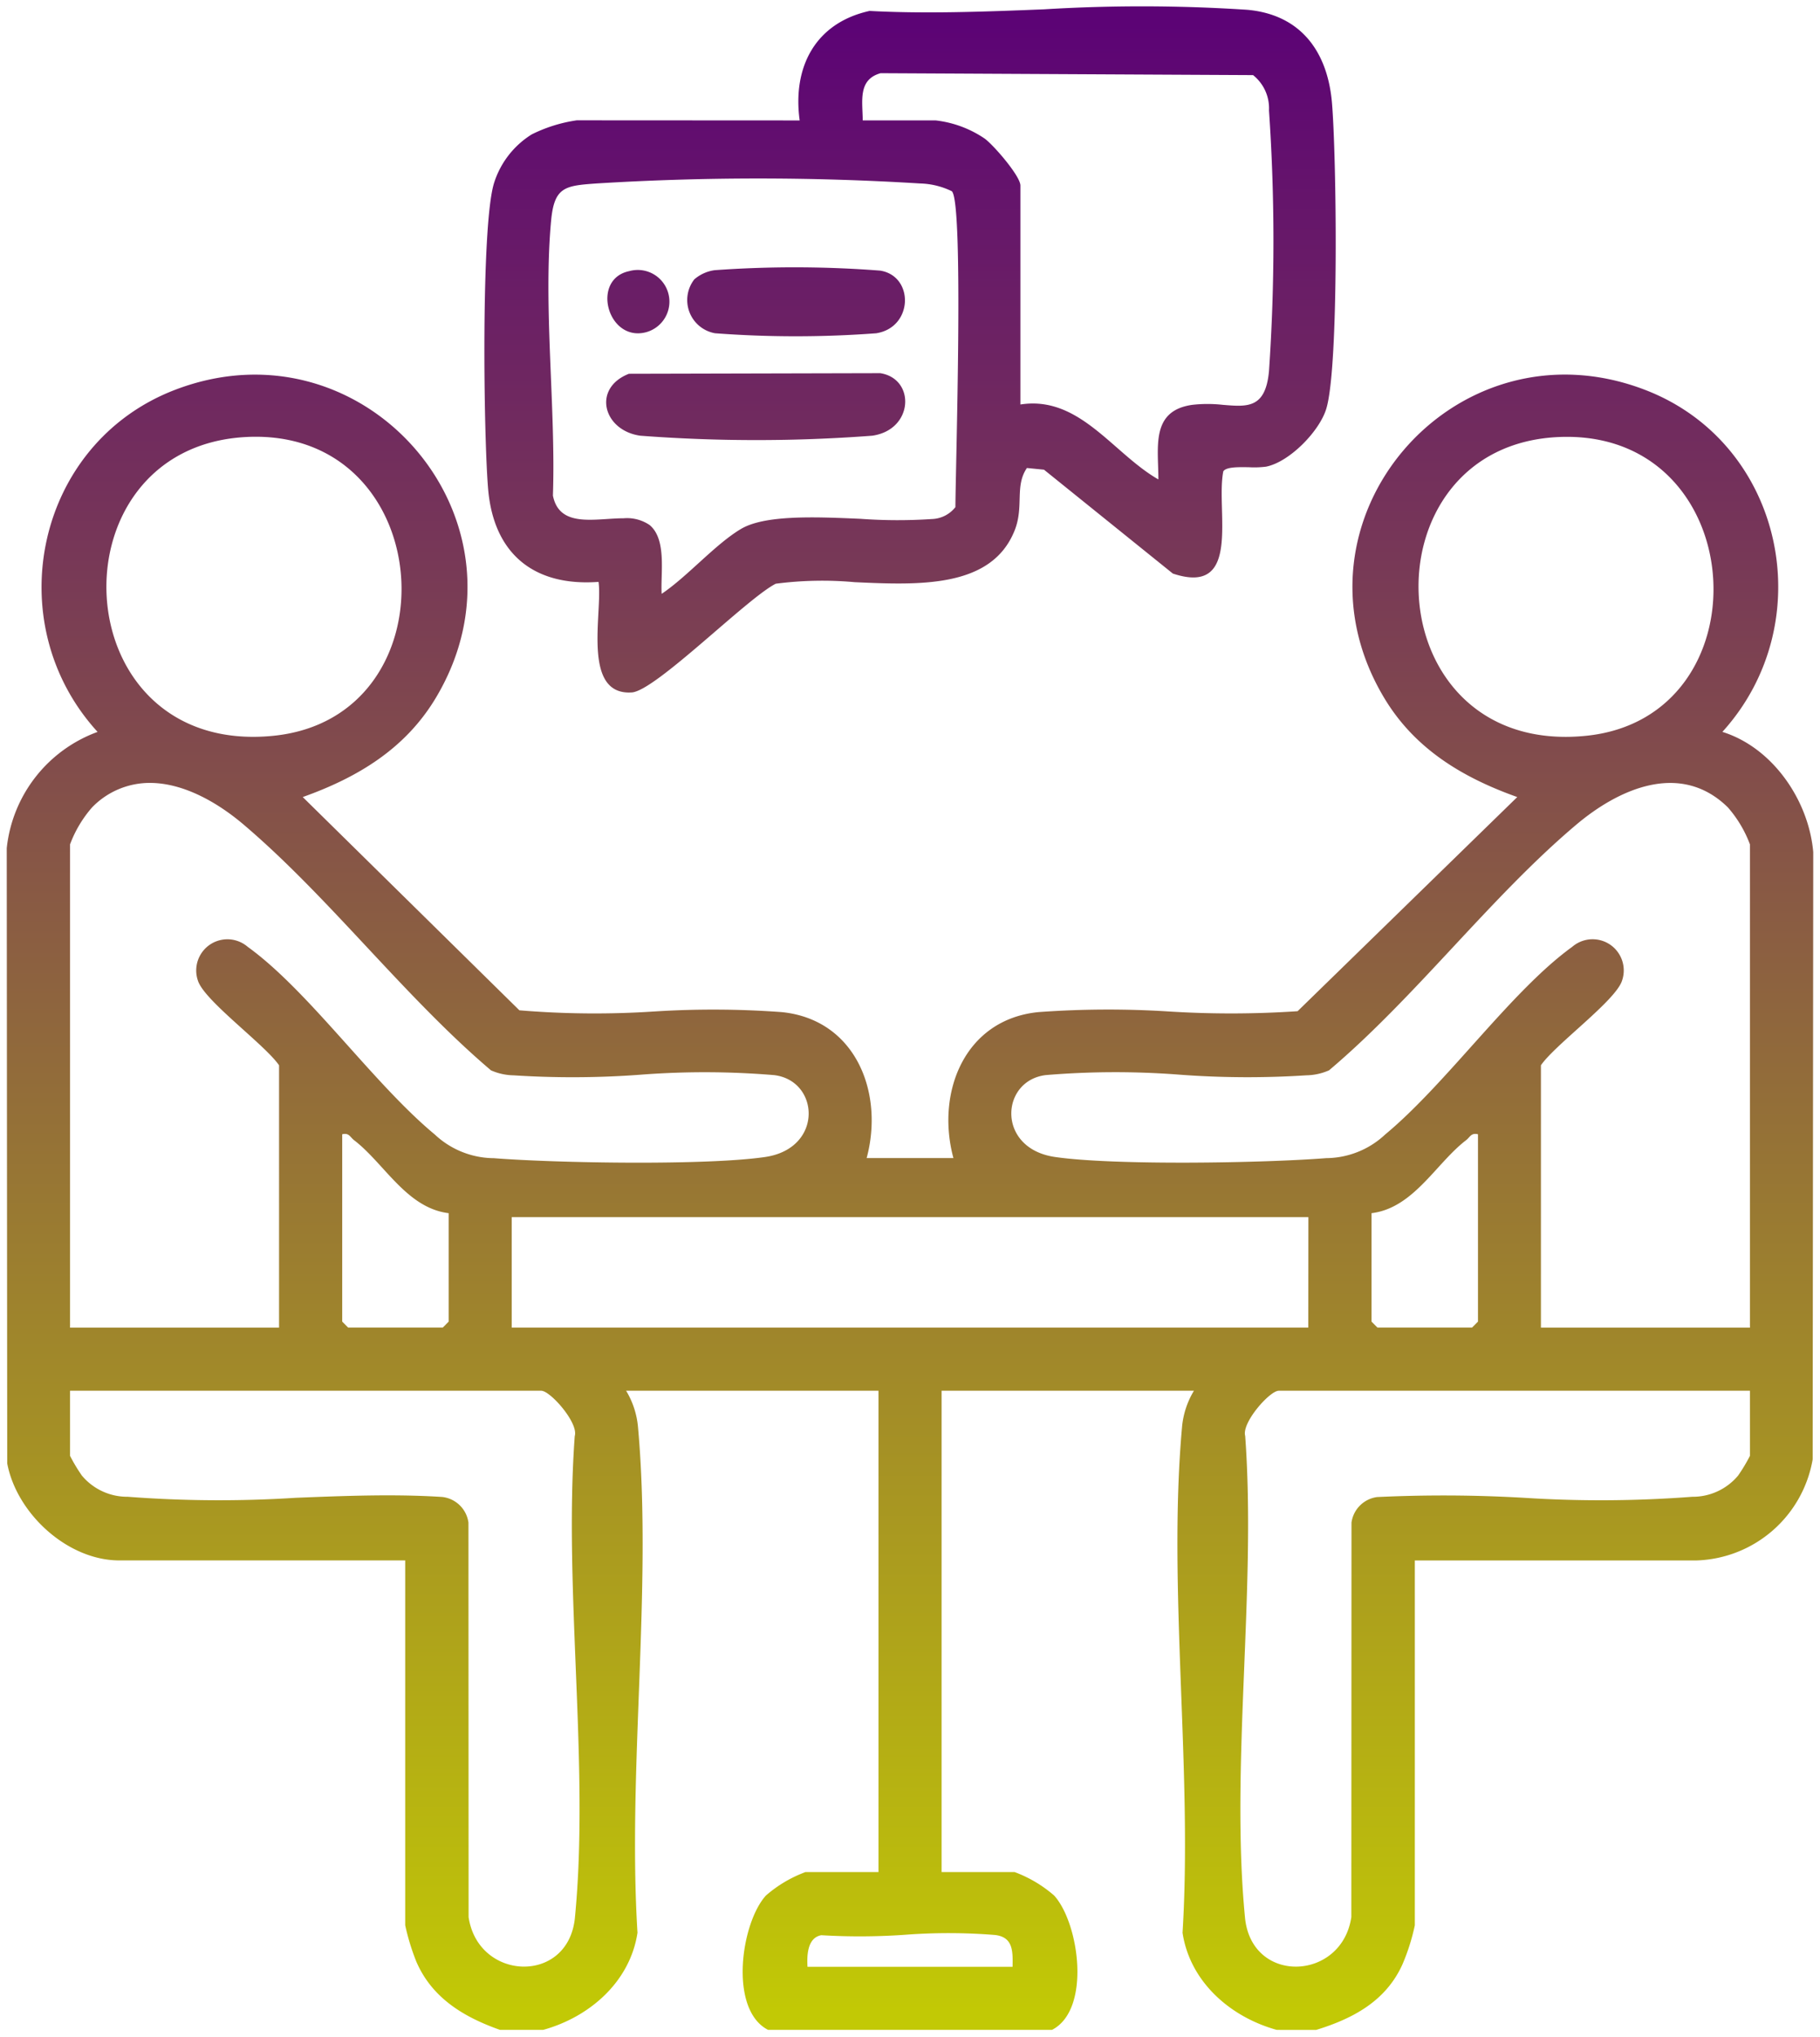 <svg xmlns="http://www.w3.org/2000/svg" xmlns:xlink="http://www.w3.org/1999/xlink" width="134.962" height="150.969" viewBox="0 0 134.962 150.969">
  <defs>
    <linearGradient id="linear-gradient" x1="0.5" x2="0.5" y2="1" gradientUnits="objectBoundingBox">
      <stop offset="0" stop-color="#5c0375"/>
      <stop offset="1" stop-color="#c2c905"/>
    </linearGradient>
  </defs>
  <path id="Union_7" data-name="Union 7" d="M94.177,150c-3.432-.947-6.436-3.555-6.986-7.2.746-12.05-1.1-25.528-.044-37.411a6.271,6.271,0,0,1,.889-2.766H69.323V138.3h5.41a9.451,9.451,0,0,1,2.938,1.742c1.856,2.044,2.764,8.455-.16,9.957H56.456c-2.924-1.5-2.016-7.913-.16-9.957a9.444,9.444,0,0,1,2.938-1.742h5.41v-35.68H45.928a6.282,6.282,0,0,1,.889,2.766c1.06,11.883-.79,25.362-.044,37.411-.55,3.642-3.554,6.25-6.986,7.2H36.57c-2.668-.943-5.034-2.352-6.2-5.063a16.926,16.926,0,0,1-.822-2.687V115.2H8.345c-3.834,0-7.608-3.47-8.309-7.19L0,62.405a10.336,10.336,0,0,1,6.736-8.62c-7.4-8.092-4.576-21.424,5.773-25.367,14.14-5.387,27.1,9.8,19.319,22.828-2.264,3.792-5.806,5.917-9.878,7.369L38.016,74.423a67.37,67.37,0,0,0,9.976.088,69.016,69.016,0,0,1,9.484.046c5.45.548,7.6,5.935,6.291,10.817H70.2c-1.314-4.882.841-10.269,6.291-10.817a70.808,70.808,0,0,1,9.706-.046,73.862,73.862,0,0,0,9.526-.022l16.289-15.874c-4.073-1.452-7.614-3.577-9.879-7.369-7.79-13.034,5.176-28.223,19.318-22.829,10.358,3.947,13.133,17.253,5.773,25.367,3.739,1.168,6.406,5.087,6.737,8.914l-.043,45.014a9.032,9.032,0,0,1-8.595,7.49H104.416v27.05a15.607,15.607,0,0,1-.915,2.887c-1.228,2.728-3.67,4.024-6.4,4.863Zm-34.8-4.678H74.587c.022-1.138.051-2.2-1.3-2.356a42.808,42.808,0,0,0-6.674-.016,47.654,47.654,0,0,1-6.211.032C59.36,143.173,59.333,144.5,59.38,145.323Zm32.461-39.337c.832,11.435-1.106,24.446-.015,35.692.484,4.991,7.184,4.712,7.885-.041l.011-29.233a2.212,2.212,0,0,1,1.9-1.9,103.728,103.728,0,0,1,10.9.056,89.208,89.208,0,0,0,12.47-.076,4.377,4.377,0,0,0,3.4-1.572,12.567,12.567,0,0,0,.878-1.462v-4.826H94.326C93.654,102.623,91.542,105.013,91.841,105.986Zm-59.5,4.517a2.211,2.211,0,0,1,1.9,1.9l.011,29.234c.7,4.75,7.4,5.031,7.885.041,1.093-11.247-.847-24.258-.014-35.692.3-.973-1.813-3.362-2.485-3.362H4.694v4.825a12.511,12.511,0,0,0,.877,1.462,4.377,4.377,0,0,0,3.4,1.572,89.194,89.194,0,0,0,12.47.076c2.292-.091,4.584-.181,6.822-.181C29.648,110.378,31.013,110.412,32.345,110.5Zm87.014-40.54a2.311,2.311,0,0,1,.43,2.262c-.473,1.489-4.962,4.735-6.015,6.274V97.946l15.5,0V62.123a8.887,8.887,0,0,0-1.641-2.747c-3.5-3.429-8.064-1.389-11.23,1.281-6.358,5.358-11.916,12.788-18.34,18.214a4.313,4.313,0,0,1-1.678.37,67.7,67.7,0,0,1-9.349-.043,62.02,62.02,0,0,0-9.969.025c-3.381.4-3.681,5.438.668,6.071,4.394.641,15.481.453,20.112.087a6.462,6.462,0,0,0,4.383-1.758c4.571-3.79,9.331-10.634,13.871-13.91a2.312,2.312,0,0,1,3.259.248ZM6.334,59.375a8.882,8.882,0,0,0-1.64,2.748V97.946l15.5,0V78.5c-1.053-1.538-5.543-4.785-6.016-6.274a2.311,2.311,0,0,1,3.689-2.51c4.54,3.275,9.3,10.12,13.872,13.91a6.459,6.459,0,0,0,4.383,1.758c4.63.365,15.718.553,20.111-.087,4.348-.634,4.049-5.671.668-6.071A62.143,62.143,0,0,0,46.94,79.2a67.8,67.8,0,0,1-9.356.042,4.309,4.309,0,0,1-1.677-.37c-6.424-5.454-11.984-12.817-18.34-18.215-1.966-1.67-4.485-3.09-6.953-3.09A5.949,5.949,0,0,0,6.334,59.375ZM108.22,84.049c-2.243,1.718-3.893,5.03-7.016,5.412V97.5l.439.439h7.018l.438-.439V83.612a.844.844,0,0,0-.2-.028C108.561,83.584,108.47,83.857,108.22,84.049Zm-83.343-.437V97.5l.438.439h7.019l.438-.439V89.461c-3.121-.381-4.773-3.694-7.016-5.412-.251-.192-.342-.465-.676-.465A.843.843,0,0,0,24.877,83.612Zm12.569,14.33H96.517l.007-8.188H37.445Zm77.743-66.019c-14.755.54-13.821,23.768,1.946,22.149,13.283-1.363,12.286-22.156-1.436-22.158C115.529,31.914,115.361,31.917,115.188,31.923Zm-97.385,0c-14.657.708-13.692,23.7,1.948,22.153,13.419-1.325,12.354-22.167-1.284-22.169C18.249,31.907,18.029,31.912,17.8,31.923Zm26.08,10.742c-4.8.355-7.776-2.092-8.186-6.875-.338-3.956-.535-19.469.43-22.664a6.569,6.569,0,0,1,2.8-3.63,10.987,10.987,0,0,1,3.342-1.045L58.8,8.46C58.256,4.5,59.96,1.229,63.984.342,68.128.566,72.517.4,76.911.224A119.354,119.354,0,0,1,92,.259c3.982.362,5.948,3.122,6.271,6.889.336,3.92.535,19.514-.418,22.676-.508,1.683-2.74,3.96-4.469,4.3a7.006,7.006,0,0,1-1.249.043c-.821-.014-1.695-.029-1.92.3-.582,2.889,1.421,9.3-3.743,7.581l-9.555-7.7-1.265-.125c-.925,1.346-.2,2.866-.918,4.645-1.711,4.26-7.039,4.039-11.86,3.818a26.727,26.727,0,0,0-5.847.115c-2.12,1.065-8.913,7.943-10.678,8.059-.071,0-.141.007-.209.007C42.658,50.862,44.2,44.831,43.884,42.665Zm4.681.893Zm-.891-5.107c1.288,1.08.8,3.608.891,5.1,1.915-1.288,3.953-3.654,5.865-4.8,1.762-1.059,5.466-.911,8.884-.761a37.92,37.92,0,0,0,5.285.016,2.306,2.306,0,0,0,1.749-.883c.005-2.707.638-22.67-.27-23.418a5.713,5.713,0,0,0-2.352-.573,195.192,195.192,0,0,0-24,0c-2.345.168-3.128.252-3.361,2.779-.59,6.408.359,13.849.137,20.356.387,1.97,2.207,1.854,4,1.738.422-.027.842-.055,1.241-.055A2.98,2.98,0,0,1,47.674,38.452ZM85.4,35.071c0-2.4-.582-5.093,2.515-5.53a10.139,10.139,0,0,1,2.261,0c1.813.147,3.17.294,3.426-2.5a141.564,141.564,0,0,0,0-19.323A3.141,3.141,0,0,0,92.421,5.1L64.8,4.958c-1.693.472-1.336,2.07-1.324,3.5v0h5.41A8.1,8.1,0,0,1,72.512,9.8c.679.493,2.656,2.787,2.656,3.484V29.516a5.983,5.983,0,0,1,.922-.073C79.913,29.443,82.265,33.276,85.4,35.071ZM46.979,31.829c-2.755-.387-3.581-3.518-.842-4.59l18.636-.045c2.629.407,2.487,4.2-.594,4.635q-4.294.325-8.6.325T46.979,31.829Zm5.544-7.594a2.5,2.5,0,0,1-1.537-3.994h0a2.9,2.9,0,0,1,1.508-.681,82.669,82.669,0,0,1,12.275.032c2.527.4,2.462,4.21-.292,4.644q-2.985.223-5.978.223T52.523,24.235Zm-6.381-4.6v0a2.348,2.348,0,0,1,1.3,4.514,2.475,2.475,0,0,1-.269.06,2.279,2.279,0,0,1-.37.031C44.394,24.237,43.512,20.2,46.142,19.634Z" transform="translate(0.5 0.468)" stroke="rgba(0,0,0,0)" stroke-width="1" fill="url(#linear-gradient)"/>
</svg>
